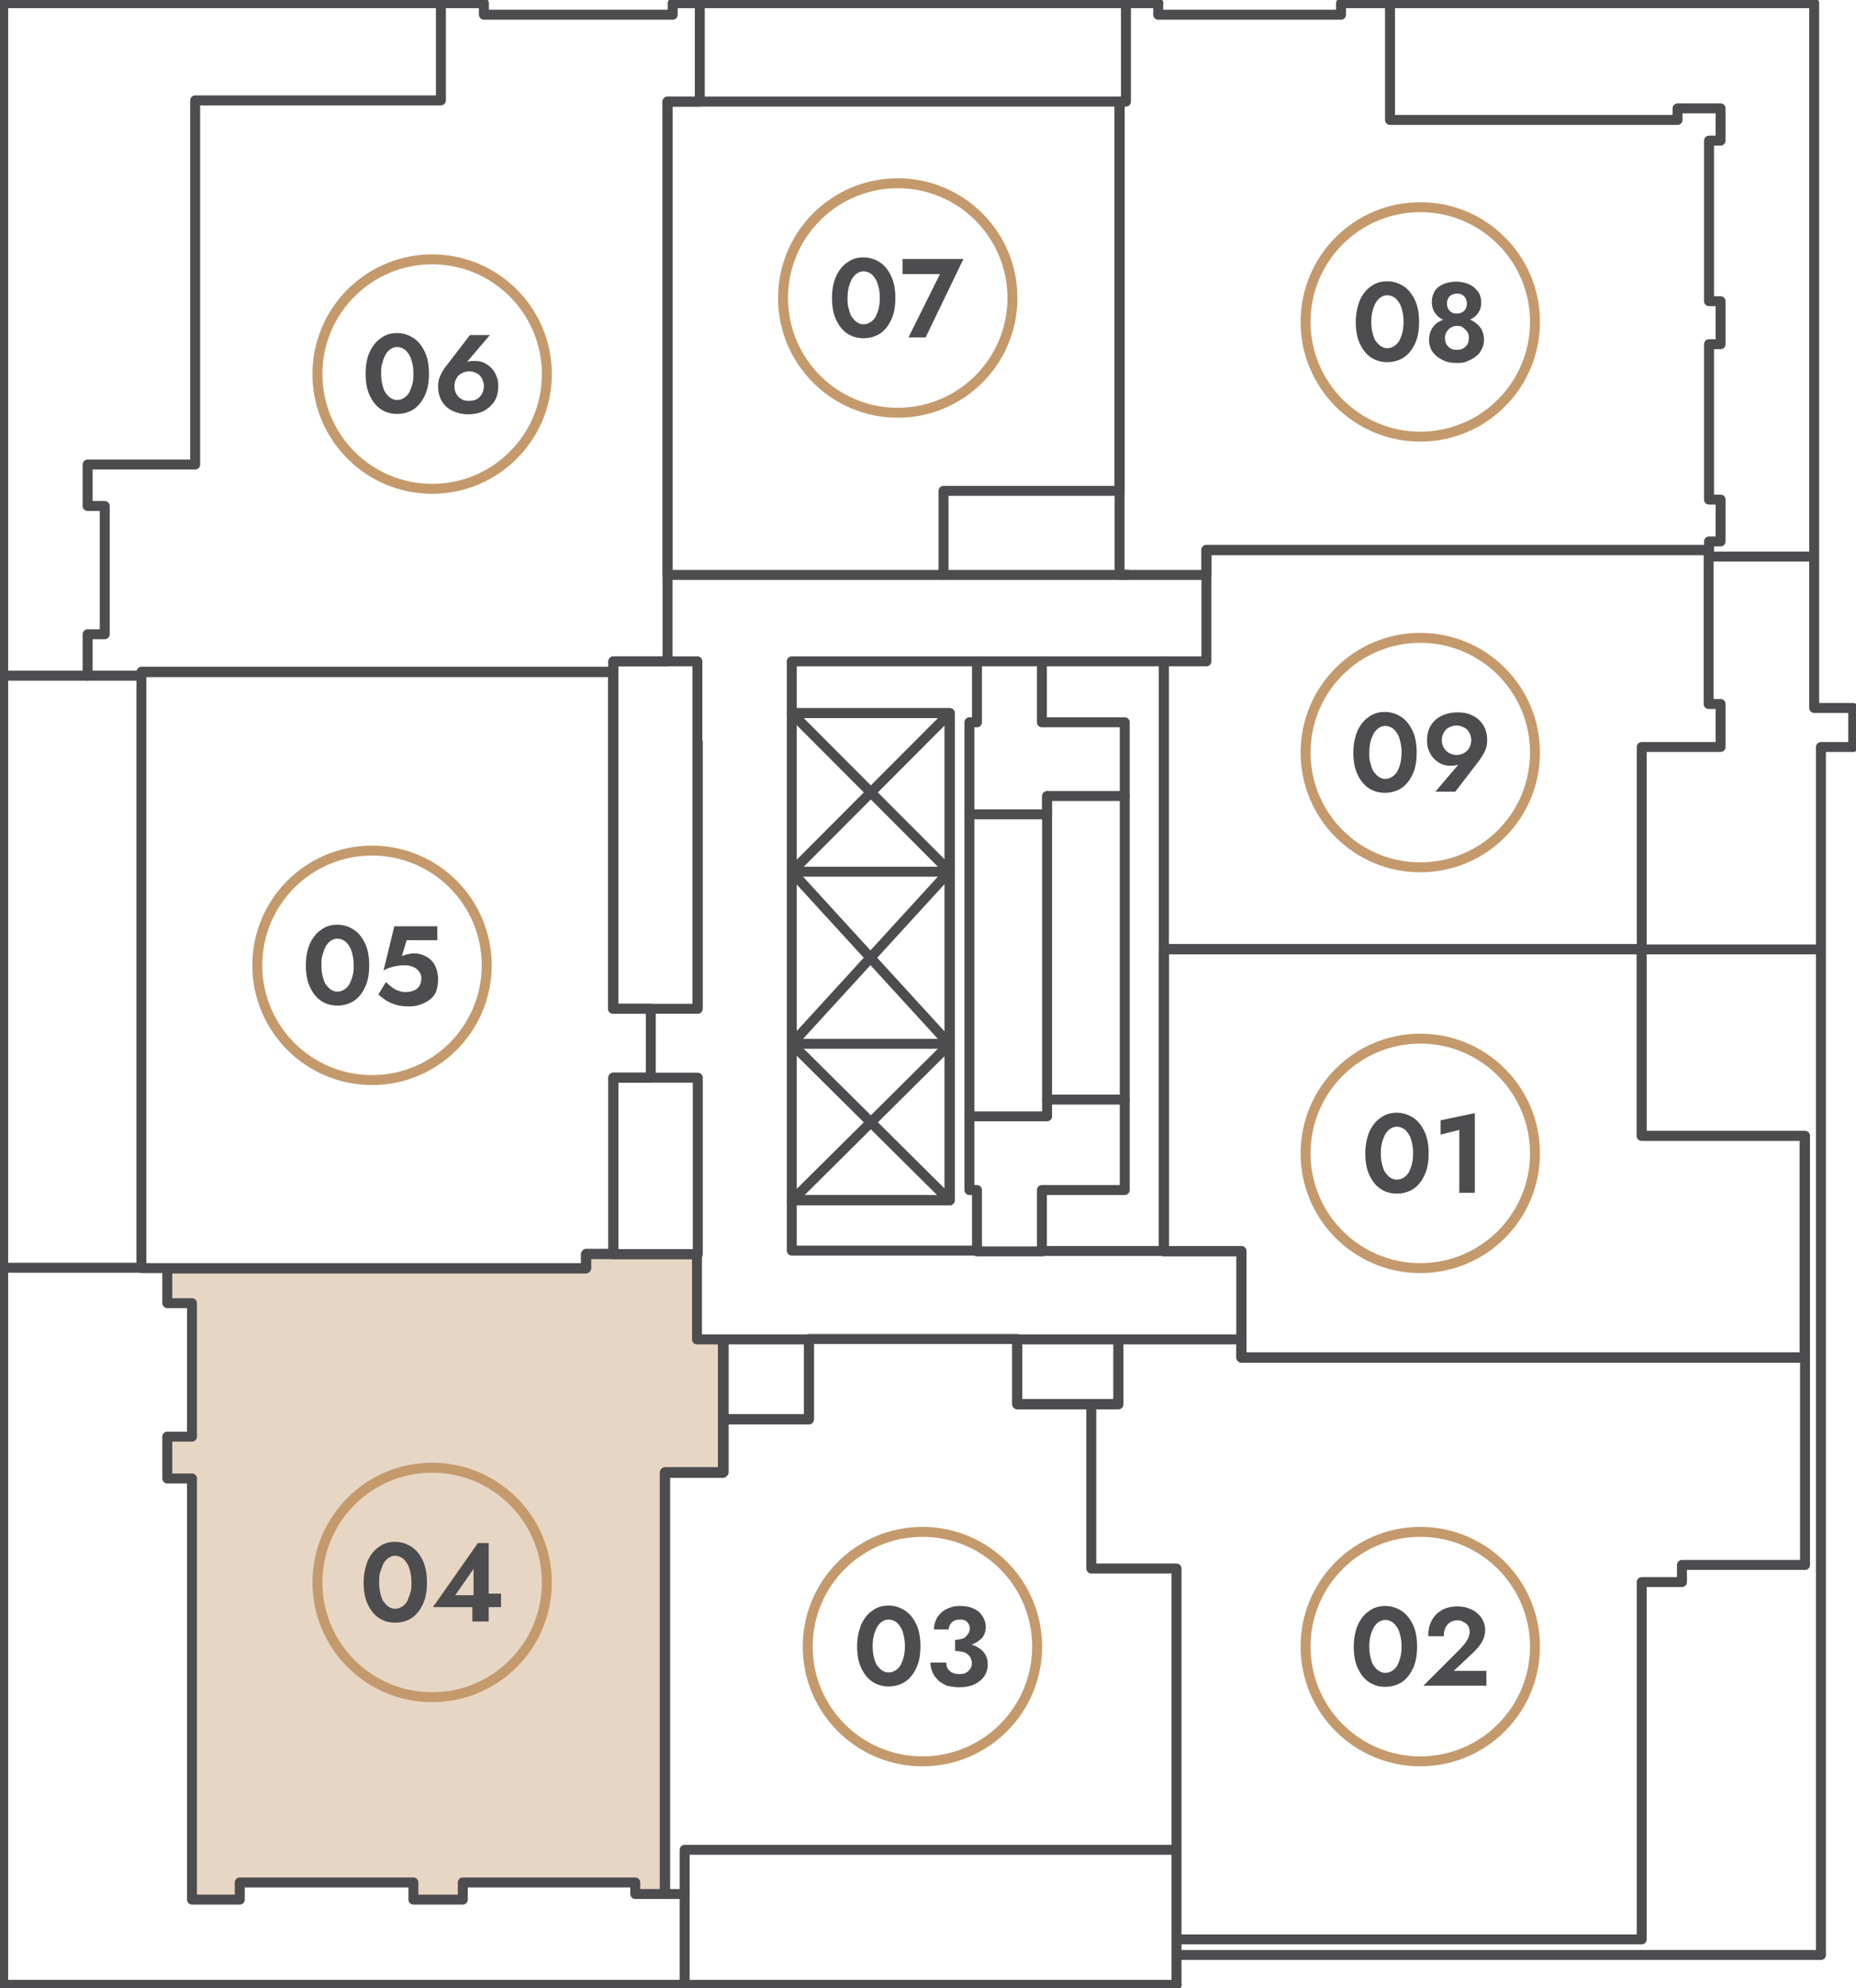 <?xml version="1.0" encoding="UTF-8"?>
<svg xmlns="http://www.w3.org/2000/svg" version="1.1" viewBox="0 0 466 499">
  <defs>
    <style>
      .cls-1 {
        stroke: #4d4d4f;
        stroke-linecap: round;
        stroke-linejoin: round;
      }

      .cls-1, .cls-2 {
        fill: none;
        stroke-width: 2.5px;
      }

      .cls-3 {
        fill: #4d4d4f;
      }

      .cls-3, .cls-4 {
        stroke-width: 0px;
      }

      .cls-2 {
        stroke: #c49a6c;
      }

      .cls-4 {
        fill: #c49a6c;
        fill-opacity: .4;
      }

      .cls-5 {
        display: none;
      }
    </style>
  </defs>
  <g id="_09" data-name="09" class="cls-5">
    <polygon class="cls-4" points="292.2 166 292.2 238.3 412.2 238.3 412.2 187.6 432 187.6 432 176.8 429 176.8 429 138.1 302.9 138.1 302.9 166 292.2 166"/>
  </g>
  <g id="_08" data-name="08" class="cls-5">
    <path class="cls-4" d="M283.1,144.3h19.8v-6.2h126.2v-2.2h2.9v-10.5h-2.9v-39h2.9v-10.8h-2.9v-40.3h2.9v-8.1h-10.8v2.9h-72.2V.8h-12.3v2.9h-45.9V.8h-8.1v24.7h-1.6v118.8h2Z"/>
  </g>
  <g id="_07" data-name="07" class="cls-5">
    <path class="cls-4" d="M167.6,25.5v118.8h69.3v-21.1h44.2V25.5h-113.5Z"/>
  </g>
  <g id="_06" data-name="06" class="cls-5">
    <polygon class="cls-4" points="167.6 166 167.6 25.5 175.7 25.5 175.7 .8 168.9 .8 168.9 3.8 121.5 3.8 121.5 .8 110.7 .8 110.7 25.2 49 25.2 49 116.7 21.9 116.7 21.9 127 26.2 127 26.2 159.2 21.9 159.2 21.9 169.6 35.5 169.6 35.5 168.6 153.9 168.6 153.9 165.9 167.6 165.9 167.6 166"/>
  </g>
  <g id="_05" data-name="05" class="cls-5">
    <polygon class="cls-4" points="163.4 253.2 163.4 270.5 153.9 270.5 153.9 314.7 147.1 314.7 147.1 318.2 35.5 318.2 35.5 168.7 153.9 168.7 153.9 253.2 163.4 253.2"/>
  </g>
  <g id="_04" data-name="04">
    <polygon class="cls-4" points="167 475.4 159.5 475.4 159.5 472.5 116.2 472.5 116.2 476.7 103.8 476.7 103.8 472.5 60.2 472.5 60.2 476.7 48.2 476.7 48.2 371.1 42 371.1 42 360.6 48.2 360.6 48.2 327.1 42 327.1 42 318.3 147.1 318.3 147.1 314.8 175 314.8 175 336.2 181.5 336.2 181.5 369.7 166.9 369.7 166.9 475.4 167 475.4"/>
  </g>
  <g id="_03" data-name="03" class="cls-5">
    <polygon class="cls-4" points="167 475.4 171.9 475.4 171.9 464.3 295.4 464.3 295.4 393.7 274 393.7 274 352.5 255.4 352.5 255.4 336.2 203.1 336.2 203.1 356.3 181.6 356.3 181.6 369.6 167 369.6 167 475.4"/>
  </g>
  <g id="_02" data-name="02" class="cls-5">
    <polygon class="cls-4" points="280.8 336.2 311.7 336.2 311.7 340.8 453.2 340.8 453.2 392.8 422.3 392.8 422.3 397.1 412.3 397.1 412.3 486.8 295.4 486.8 295.4 393.7 274 393.7 274 352.5 280.8 352.5 280.8 336.2"/>
  </g>
  <g id="_01" data-name="01" class="cls-5">
    <path class="cls-4" d="M412.2,284.8v-46.8h-120v75.8h19.5v26.6h141.5v-55.6h-41Z"/>
  </g>
  <g id="Layer_1" data-name="Layer 1">
    <g id="Layer_1-2" data-name="Layer 1">
      <g id="Layer_1-3" data-name="Layer 1">
        <path class="cls-1" d="M453.2,285.1h-41v-46.8h-120v75.8h19.5v26.6h141.5v-55.6Z"/>
        <path class="cls-1" d="M262.9,204.4v-4.6h19.5"/>
        <path class="cls-1" d="M283.1,144.3h19.8v-6.2h126.2v-2.2h2.9v-10.5h-2.9v-39h2.9v-10.8h-2.9v-40.3h2.9v-8.1h-10.8v2.9h-72.2V.8h-12.3v2.9h-45.9V.8h-8.1v24.7h-1.6v118.8h2Z"/>
        <path class="cls-1" d="M429.4,139.7h26M412.2,238.3h44.9M35.5,318.2H.8M21.9,169.6H.8M349.1.8h106.4v176.9h9.8v9.8h-8.1v303.2h-161.8M282.7.8h8.1M295.4,498.2H.8V.8h109.9"/>
        <path class="cls-1" d="M165.4,253.2h-11.4v-87.2h21.1v87.2h-9.7ZM165.4,253.2h9.8v-67M154,270.5h21.2v44.3h-21.2v-44.3h0ZM198.8,166h46.5v15.3h-1.9v117.4h1.9v15.2h-46.5v-12.7h39.7v-122.2h-39.7v-13ZM282.4,298.7h-20.8v15.3h30.6v-148h-30.6v15.3h20.8v117.4Z"/>
        <path class="cls-1" d="M238.4,179h-39.6v122.3h39.6v-122.3Z"/>
        <path class="cls-1" d="M236.9,144.3h46.2M238.5,218.8h-39.6M238.5,262h-39.6M167.6,166V25.5h8.1V.8h-6.8v2.9h-47.4V.8h-10.8v24.4h-61.7v91.4h-27v10.4h4.3v32.2h-4.3v10.4h13.6v-1h118.4v-2.6h13.6ZM412.2,238.3v46.8h40.9v55.6h-141.4v-26.7h-19.5v-75.8h120ZM292.2,166v72.2h120v-50.7h19.8v-10.8h-3v-38.7h-126.1v28h-10.7Z"/>
        <path class="cls-1" d="M203.1,336.2h-21.4v20.1h21.4v-20.1Z"/>
        <path class="cls-1" d="M163.4,253.2v17.3h-9.4v44.2h-6.8v3.6H35.5v-149.6h118.4v84.5h9.5ZM167,475.4h-7.5v-2.9h-43.3v4.3h-12.4v-4.3h-43.6v4.3h-12v-105.7h-6.2v-10.5h6.2v-33.5h-6.2v-8.7h105.1v-3.6h27.9v21.4h6.5v33.5h-14.6v105.7h.1Z"/>
        <path class="cls-1" d="M280.8,336.2h-25.4v16.3h25.4v-16.3Z"/>
        <path class="cls-1" d="M167,475.4h4.9v-11.1h123.5v-70.6h-21.4v-41.3h-18.6v-16.3h-52.3v20.1h-21.4v13.3h-14.7v105.9ZM280.8,336.2h30.9v4.6h141.5v52h-30.9v4.3h-10.1v89.7h-116.8v-93.1h-21.4v-41.3h6.8v-16.2h0Z"/>
        <path class="cls-1" d="M171.9,475.4v22.8M295.4,486.8v11.4"/>
        <path class="cls-1" d="M198.8,179l39.6,39.7-39.6,43.3,39.6,39.3M198.8,301.4l39.6-39.3-39.6-43.3,39.6-39.7"/>
        <path class="cls-1" d="M262.9,199.9v76.1"/>
        <path class="cls-1" d="M243.4,204.4h19.5M243.4,280.2h19.5v-4.2h19.5"/>
        <path class="cls-1" d="M245.3,314.1h16.3M245.3,166h16.3"/>
        <path class="cls-1" d="M167.6,25.5v118.8h69.3v-21.1h44.2V25.5h-113.5Z"/>
        <path class="cls-1" d="M175.7.8h107"/>
      </g>
    </g>
    <g>
      <circle class="cls-2" cx="356.6" cy="289.5" r="28.8"/>
      <path class="cls-3" d="M346.7,289.5c0-1,.1-1.9.3-2.7.2-.8.5-1.5.8-2.1.4-.6.8-1.1,1.3-1.4s1-.5,1.6-.5,1.2.2,1.7.5.9.8,1.3,1.4.6,1.3.8,2.1c.2.8.3,1.7.3,2.7s-.1,1.9-.3,2.7c-.2.8-.5,1.5-.8,2.1-.4.6-.8,1-1.3,1.3s-1,.5-1.7.5-1.1-.2-1.6-.5-.9-.8-1.3-1.3c-.4-.6-.6-1.3-.8-2.1-.2-.8-.3-1.7-.3-2.7ZM342.8,289.5c0,2.1.3,3.9,1,5.4s1.6,2.7,2.8,3.5c1.2.8,2.6,1.2,4.1,1.2s3-.4,4.2-1.2c1.2-.8,2.1-2,2.8-3.5.7-1.5,1-3.3,1-5.4s-.3-3.9-1-5.4-1.6-2.7-2.8-3.5c-1.2-.8-2.6-1.3-4.2-1.3s-2.9.4-4.1,1.3c-1.2.8-2.1,2-2.8,3.5-.6,1.5-1,3.3-1,5.4ZM361.7,284.8l4.7-1.2v15.8h3.9v-20l-8.6,1.8v3.6Z"/>
    </g>
    <g>
      <circle class="cls-2" cx="356.6" cy="188.9" r="28.8"/>
      <path class="cls-3" d="M343.8,188.9c0-1,.1-1.9.3-2.7.2-.8.5-1.5.8-2.1.4-.6.8-1.1,1.3-1.4.5-.3,1-.5,1.6-.5s1.2.2,1.7.5.9.8,1.3,1.4c.4.6.6,1.3.8,2.1.2.8.3,1.7.3,2.7s-.1,1.9-.3,2.7c-.2.8-.5,1.5-.8,2.1-.4.6-.8,1-1.3,1.3s-1,.5-1.7.5-1.1-.2-1.6-.5-.9-.8-1.3-1.3c-.4-.6-.6-1.3-.8-2.1-.3-.8-.3-1.7-.3-2.7ZM339.8,188.9c0,2.1.3,3.9,1,5.4s1.6,2.7,2.8,3.5c1.2.8,2.6,1.2,4.1,1.2s3-.4,4.2-1.2,2.1-2,2.8-3.5c.7-1.5,1-3.3,1-5.4s-.3-3.9-1-5.4-1.6-2.7-2.8-3.5c-1.2-.8-2.6-1.3-4.2-1.3s-2.9.4-4.1,1.3c-1.2.8-2.1,2-2.8,3.5-.6,1.5-1,3.3-1,5.4ZM369.4,185.8c0,.7-.2,1.4-.5,1.9-.3.6-.8,1-1.3,1.3s-1.2.5-1.9.5-1.3-.2-1.9-.5c-.5-.3-1-.8-1.3-1.3-.3-.6-.5-1.2-.5-1.9s.2-1.4.5-1.9c.3-.6.7-1,1.3-1.3.6-.3,1.2-.5,1.9-.5s1.3.2,1.9.5,1,.7,1.3,1.3c.3.5.5,1.2.5,1.9ZM365.4,198.7l6-7.8c.5-.7,1-1.5,1.4-2.3s.6-1.8.6-2.7c0-1.5-.3-2.8-1-3.9-.7-1.1-1.6-1.9-2.7-2.4-1.1-.6-2.4-.8-3.8-.8s-2.7.3-3.8.8c-1.1.5-2.1,1.3-2.8,2.4-.7,1.1-1,2.4-1,3.9s.2,1.8.5,2.6.8,1.5,1.3,2,1.2,1,1.9,1.3c.7.3,1.4.4,2.2.4s1.3-.1,1.8-.2c.5-.2,1-.5,1.4-1l-.7.3-6.3,7.4h5Z"/>
    </g>
    <g>
      <circle class="cls-2" cx="356.6" cy="80.8" r="28.8"/>
      <path class="cls-3" d="M344.3,80.8c0-1,.1-1.9.3-2.7.2-.8.5-1.5.8-2.1.4-.6.8-1.1,1.3-1.4s1-.5,1.6-.5,1.2.2,1.7.5.9.8,1.3,1.4.6,1.3.8,2.1c.2.8.3,1.7.3,2.7s-.1,1.9-.3,2.7c-.2.8-.5,1.5-.8,2.1-.4.6-.8,1-1.3,1.3s-1,.5-1.7.5-1.1-.2-1.6-.5-.9-.8-1.3-1.3c-.4-.6-.6-1.3-.8-2.1-.2-.8-.3-1.7-.3-2.7ZM340.4,80.8c0,2.1.3,3.9,1,5.4s1.6,2.7,2.8,3.5c1.2.8,2.6,1.2,4.1,1.2s3-.4,4.2-1.2c1.2-.8,2.1-2,2.8-3.5.7-1.5,1-3.3,1-5.4s-.3-3.9-1-5.4-1.6-2.7-2.8-3.5c-1.2-.8-2.6-1.3-4.2-1.3s-2.9.4-4.1,1.3c-1.2.8-2.1,2-2.8,3.5-.6,1.6-1,3.4-1,5.4ZM359.5,75.8c0,.9.2,1.6.5,2.3.4.6.8,1.2,1.4,1.6s1.3.8,2,1,1.5.3,2.3.3,1.6,0,2.3-.3c.7-.2,1.4-.6,2-1s1.1-1,1.4-1.6c.4-.7.5-1.4.5-2.3s-.3-2-.9-2.7c-.6-.8-1.3-1.4-2.3-1.8-.9-.4-2-.6-3.1-.6s-2.2.2-3.2.6c-.9.4-1.7,1-2.2,1.8-.4.7-.7,1.6-.7,2.7ZM363.3,76.2c0-.5.1-.9.3-1.3.2-.4.5-.7.9-.9.4-.2.8-.3,1.3-.3s.9,0,1.3.3c.4.2.7.5.9.9.2.4.3.8.3,1.3s-.1.9-.3,1.3c-.2.4-.5.7-.9.9-.4.2-.8.3-1.3.3s-.9,0-1.3-.3c-.4-.2-.7-.5-.9-.9s-.3-.8-.3-1.3ZM358.8,85.3c0,.9.2,1.6.5,2.4.4.7.9,1.3,1.5,1.8.7.5,1.4.9,2.2,1.2.8.3,1.7.4,2.7.4s1.8,0,2.6-.4c.8-.3,1.6-.7,2.2-1.2.7-.5,1.2-1.1,1.5-1.8.4-.7.6-1.5.6-2.4s-.2-1.8-.6-2.6c-.4-.7-1-1.3-1.7-1.8s-1.4-.8-2.2-1c-.8-.2-1.6-.3-2.4-.3s-1.6,0-2.4.3-1.6.6-2.3,1c-.7.5-1.2,1.1-1.6,1.8-.4.8-.6,1.6-.6,2.6ZM362.8,84.8c0-.5.1-1,.4-1.5.3-.4.6-.8,1.1-1.1.5-.3,1-.4,1.5-.4s1,0,1.5.4.8.6,1.1,1.1c.3.4.4.9.4,1.5s-.1,1.2-.4,1.7c-.3.4-.7.8-1.1,1s-.9.3-1.5.3-1,0-1.5-.3c-.4-.2-.8-.6-1.1-1-.3-.5-.4-1.1-.4-1.7Z"/>
    </g>
    <g>
      <circle class="cls-2" cx="225.4" cy="74.8" r="28.8"/>
      <path class="cls-3" d="M212.8,74.8c0-1,.1-1.9.3-2.7.2-.8.5-1.5.8-2.1.4-.6.8-1.1,1.3-1.4s1-.5,1.6-.5,1.2.2,1.7.5.9.8,1.3,1.4c.4.6.6,1.3.8,2.1.2.8.3,1.7.3,2.7s-.1,1.9-.3,2.7c-.2.8-.5,1.5-.8,2.1-.4.6-.8,1-1.3,1.3s-1,.5-1.7.5-1.1-.2-1.6-.5-.9-.8-1.3-1.3c-.4-.6-.6-1.3-.8-2.1-.3-.8-.3-1.7-.3-2.7ZM208.9,74.8c0,2.1.3,3.9,1,5.4s1.6,2.7,2.8,3.5,2.6,1.2,4.1,1.2,3-.4,4.2-1.2c1.2-.8,2.1-2,2.8-3.5s1-3.3,1-5.4-.3-3.9-1-5.4-1.6-2.7-2.8-3.5-2.6-1.3-4.2-1.3-2.9.4-4.1,1.3c-1.2.8-2.1,2-2.8,3.5-.7,1.6-1,3.4-1,5.4ZM226.6,68.8h9.4l-7.9,15.9h4.3l9.5-19.7h-15.3v3.8Z"/>
    </g>
    <g>
      <circle class="cls-2" cx="108.5" cy="93.9" r="28.8"/>
      <path class="cls-3" d="M95.7,93.8c0-1,0-1.9.3-2.7.2-.8.5-1.5.8-2.1.4-.6.8-1.1,1.3-1.4s1-.5,1.6-.5,1.2.2,1.7.5.9.8,1.3,1.4.6,1.3.8,2.1c.2.8.3,1.7.3,2.7s0,1.9-.3,2.7c-.2.8-.5,1.5-.8,2.1-.4.6-.8,1-1.3,1.3s-1,.5-1.7.5-1.1-.2-1.6-.5-.9-.8-1.3-1.3c-.4-.6-.6-1.3-.8-2.1-.2-.8-.3-1.7-.3-2.7ZM91.8,93.8c0,2.1.3,3.9,1,5.4s1.6,2.7,2.8,3.5c1.2.8,2.6,1.2,4.1,1.2s3-.4,4.2-1.2c1.2-.8,2.1-2,2.8-3.5.7-1.5,1-3.3,1-5.4s-.3-3.9-1-5.4-1.6-2.7-2.8-3.5c-1.2-.8-2.6-1.3-4.2-1.3s-2.9.4-4.1,1.3c-1.2.8-2.1,2-2.8,3.5s-1,3.3-1,5.4ZM114.1,96.9c0-.7.2-1.4.5-1.9.3-.6.7-1,1.3-1.3.6-.3,1.2-.5,1.9-.5s1.3.2,1.9.5,1,.7,1.3,1.3c.3.6.5,1.2.5,1.9s-.2,1.4-.5,2c-.3.5-.8,1-1.3,1.3s-1.2.4-1.9.4-1.3,0-1.9-.4c-.5-.3-1-.7-1.3-1.3-.4-.6-.5-1.3-.5-2ZM118,84.1l-6,7.8c-.6.7-1,1.5-1.4,2.3s-.6,1.7-.6,2.7c0,1.5.3,2.8,1,3.9s1.6,1.9,2.8,2.4c1.1.5,2.4.8,3.8.8s2.7-.3,3.8-.8c1.1-.6,2-1.4,2.7-2.4.7-1.1,1-2.4,1-3.9s-.2-1.8-.5-2.6c-.3-.8-.8-1.5-1.3-2s-1.2-1-1.9-1.3c-.7-.3-1.4-.4-2.2-.4s-1.3,0-1.8.2-.9.5-1.4,1l.7-.3,6.3-7.4s-5,0-5,0Z"/>
    </g>
    <g>
      <circle class="cls-2" cx="93.4" cy="242.3" r="28.8"/>
      <path class="cls-3" d="M80.7,242.3c0-1,0-1.9.3-2.7.2-.8.5-1.5.8-2.1.4-.6.8-1.1,1.3-1.4.5-.3,1-.5,1.6-.5s1.2.2,1.7.5.9.8,1.3,1.4c.4.6.6,1.3.8,2.1.2.8.3,1.7.3,2.7s0,1.9-.3,2.7c-.2.8-.5,1.5-.8,2.1-.4.6-.8,1-1.3,1.3s-1,.5-1.7.5-1.1-.2-1.6-.5-.9-.8-1.3-1.3c-.4-.6-.6-1.3-.8-2.1-.2-.8-.3-1.7-.3-2.7ZM76.8,242.3c0,2.1.3,3.9,1,5.4s1.6,2.7,2.8,3.5c1.2.8,2.6,1.2,4.1,1.2s3-.4,4.2-1.2,2.1-2,2.8-3.5c.7-1.5,1-3.3,1-5.4s-.3-3.9-1-5.4-1.6-2.7-2.8-3.5c-1.2-.8-2.6-1.3-4.2-1.3s-2.9.4-4.1,1.3c-1.2.8-2.1,2-2.8,3.5-.7,1.6-1,3.4-1,5.4ZM110,245.8c0-1.3-.3-2.5-.8-3.5s-1.3-1.7-2.2-2.2c-.9-.5-1.9-.8-2.9-.8s-1.2.1-1.7.2c-.5.1-1.1.3-1.5.5l1.2-4h7.7v-3.5h-10.8l-2.7,11.1c.7-.4,1.3-.7,1.9-.8.6-.2,1.2-.3,1.8-.4.6-.1,1.1-.1,1.7-.1s1.4.1,2,.4c.6.2,1.1.6,1.5,1.1s.6,1.1.6,1.8-.2,1.3-.5,1.9c-.3.5-.8.9-1.4,1.1-.6.3-1.3.4-2.1.4s-1.1-.1-1.7-.3-1.2-.5-1.7-.9-1-.8-1.5-1.3l-1.9,3.1c.5.5,1.2,1,1.9,1.5.7.4,1.5.8,2.5,1.1s2,.4,3.2.4,1.9-.1,2.8-.4c.9-.3,1.7-.7,2.4-1.2.7-.5,1.3-1.2,1.7-2.1.3-.9.5-1.9.5-3.1Z"/>
    </g>
    <g>
      <circle class="cls-2" cx="108.5" cy="397.2" r="28.8"/>
      <path class="cls-3" d="M95.2,397.2c0-1,0-1.9.3-2.7s.5-1.5.8-2.1c.4-.6.8-1.1,1.3-1.4s1-.5,1.6-.5,1.2.2,1.7.5.9.8,1.3,1.4.6,1.3.8,2.1.3,1.7.3,2.7,0,1.9-.3,2.7-.5,1.5-.8,2.1c-.4.6-.8,1-1.3,1.3s-1,.5-1.7.5-1.1-.2-1.6-.5-.9-.8-1.3-1.3c-.4-.6-.6-1.3-.8-2.1-.2-.8-.3-1.7-.3-2.7ZM91.3,397.2c0,2.1.3,3.9,1,5.4s1.6,2.7,2.8,3.5c1.2.8,2.6,1.2,4.1,1.2s3-.4,4.2-1.2c1.2-.8,2.1-2,2.8-3.5.7-1.5,1-3.3,1-5.4s-.3-3.9-1-5.4-1.6-2.7-2.8-3.5c-1.2-.8-2.6-1.3-4.2-1.3s-2.9.4-4.1,1.3c-1.2.8-2.1,2-2.8,3.5-.6,1.6-1,3.4-1,5.4ZM108.7,403.4h17.1v-3.4h-4l-.5.4h-7l4.6-6.6v8l-.3.3v4.9h4.1v-19.7h-2.7l-11.3,16.1Z"/>
    </g>
    <g>
      <circle class="cls-2" cx="231.6" cy="413.3" r="28.8"/>
      <path class="cls-3" d="M219.1,413.2c0-1,.1-1.9.3-2.7.2-.8.5-1.5.8-2.1.4-.6.8-1.1,1.3-1.4s1-.5,1.6-.5,1.2.2,1.7.5.9.8,1.3,1.4c.4.6.6,1.3.8,2.1.2.8.3,1.7.3,2.7s-.1,1.9-.3,2.7c-.2.8-.5,1.5-.8,2.1-.4.6-.8,1-1.3,1.3s-1,.5-1.7.5-1.1-.2-1.6-.5-.9-.8-1.3-1.3c-.4-.6-.6-1.3-.8-2.1-.2-.8-.3-1.7-.3-2.7ZM215.2,413.2c0,2.1.3,3.9,1,5.4s1.6,2.7,2.8,3.5,2.6,1.2,4.1,1.2,3-.4,4.2-1.2c1.2-.8,2.1-2,2.8-3.5s1-3.3,1-5.4-.3-3.9-1-5.4-1.6-2.7-2.8-3.5-2.6-1.3-4.2-1.3-2.9.4-4.1,1.3c-1.2.8-2.1,2-2.8,3.5-.6,1.6-1,3.4-1,5.4ZM239.7,413.5c1.5,0,2.8-.2,4-.6s2.1-1,2.8-1.7c.7-.8,1-1.7,1-2.8s-.3-1.9-.8-2.7c-.5-.8-1.2-1.5-2.2-1.9-1-.5-2.1-.7-3.5-.7s-2.4.3-3.4.8-1.7,1.2-2.3,2.1c-.5.9-.8,1.9-.8,3h3.7c0-.7.3-1.3.8-1.8s1.2-.7,2-.7,1,.1,1.4.3c.4.2.6.5.8.8.2.4.3.8.3,1.2s-.1.7-.3,1.1c-.2.3-.4.6-.7.9s-.7.5-1.2.6c-.4.1-1,.2-1.5.2v1.9h-.1ZM240.8,423.5c1.5,0,2.7-.2,3.8-.7s1.9-1.2,2.5-2c.6-.9.9-1.9.9-3s-.2-1.8-.6-2.5c-.4-.7-1-1.3-1.7-1.7-.7-.5-1.6-.8-2.6-1s-2.1-.3-3.3-.3v2.1c.7,0,1.3.1,1.8.2s1,.3,1.3.6c.4.3.7.6.8,1,.2.4.3.8.3,1.2,0,.6-.1,1.1-.4,1.5-.3.4-.6.7-1.1,1-.4.2-1,.3-1.6.3s-1.2-.1-1.7-.3c-.5-.2-.9-.6-1.2-1s-.4-1-.4-1.6h-4c0,.8.2,1.6.5,2.4.3.7.8,1.4,1.4,2,.6.6,1.4,1,2.2,1.4.9.2,2,.4,3.1.4Z"/>
    </g>
    <g>
      <circle class="cls-2" cx="356.6" cy="413.3" r="28.8"/>
      <path class="cls-3" d="M343.8,413.3c0-1,.1-1.9.3-2.7.2-.8.5-1.5.8-2.1.4-.6.8-1.1,1.3-1.4s1-.5,1.6-.5,1.2.2,1.7.5.9.8,1.3,1.4.6,1.3.8,2.1c.2.8.3,1.7.3,2.7s-.1,1.9-.3,2.7c-.2.8-.5,1.5-.8,2.1-.4.6-.8,1-1.3,1.3s-1,.5-1.7.5-1.1-.2-1.6-.5-.9-.8-1.3-1.3c-.4-.6-.6-1.3-.8-2.1-.2-.8-.3-1.7-.3-2.7ZM339.9,413.3c0,2.1.3,3.9,1,5.4s1.6,2.7,2.8,3.5c1.2.8,2.6,1.2,4.1,1.2s3-.4,4.2-1.2c1.2-.8,2.1-2,2.8-3.5.7-1.5,1-3.3,1-5.4s-.3-3.9-1-5.4-1.6-2.7-2.8-3.5c-1.2-.8-2.6-1.3-4.2-1.3s-2.9.4-4.1,1.3c-1.2.8-2.1,2-2.8,3.5-.6,1.5-1,3.3-1,5.4ZM357.4,423.1h15.8v-3.7h-8.2l5.1-4.8c.8-.8,1.5-1.6,2-2.5s.8-1.9.8-2.9-.2-1.4-.4-2.1c-.3-.7-.7-1.4-1.3-1.9-.6-.6-1.3-1.1-2.2-1.4-.9-.4-1.9-.6-3.1-.6s-2.9.3-4,1-1.9,1.5-2.5,2.7c-.6,1.1-.8,2.4-.8,3.8h3.9c0-.8.1-1.5.4-2.1s.7-1.1,1.2-1.4,1.1-.5,1.8-.5.9.1,1.3.3c.4.1.7.4,1,.6.3.3.5.6.6.9s.2.7.2,1c0,.5-.1,1-.3,1.5-.2.5-.5.9-.8,1.4-.4.5-.8,1-1.3,1.5l-9.2,9.2Z"/>
    </g>
  </g>
</svg>